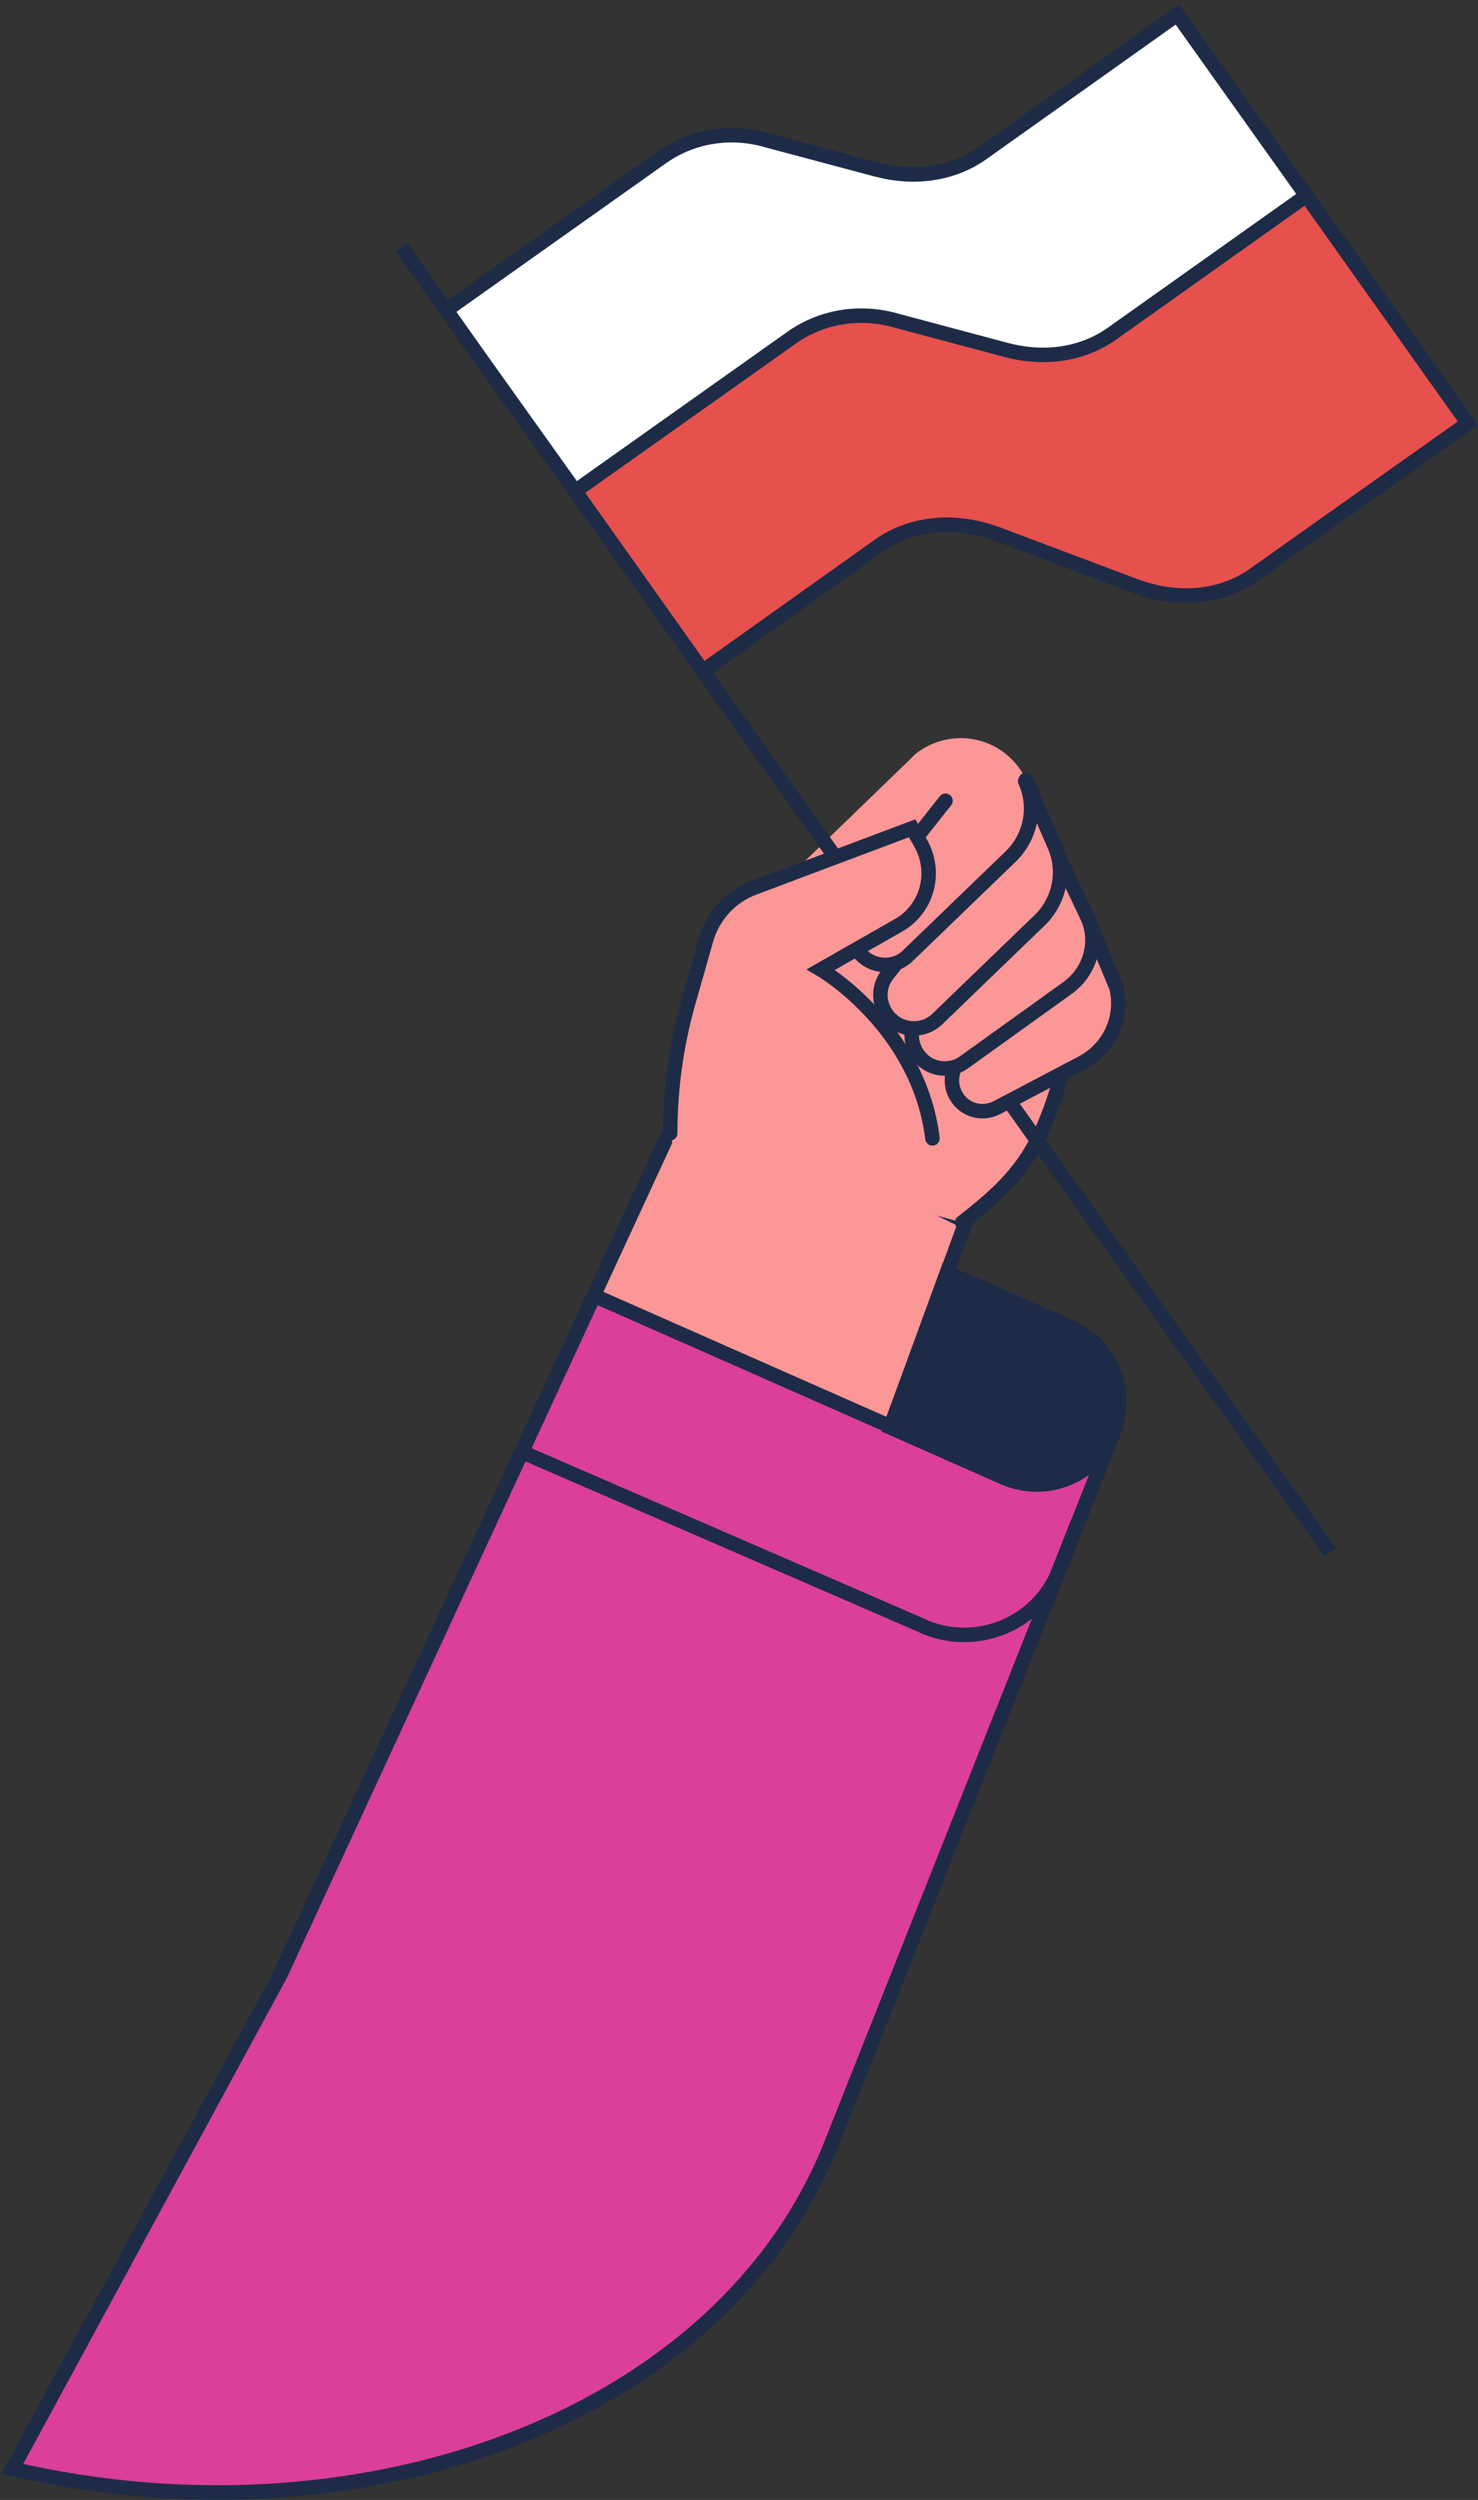 <?xml version="1.0" encoding="UTF-8"?> <svg xmlns="http://www.w3.org/2000/svg" width="204" height="345" viewBox="0 0 204 345" fill="none"><rect x="0" y="0" width="204" height="345" fill="#333333" stroke="none"/><path d="M133.302 168.6L95.302 149.9L38.602 272.6C38.602 272.6 72.901 299.5 38.601 300.5C25.801 300.9 18.003 326.5 18.003 326.5L10.602 331C46.902 333.6 80.602 311.9 93.202 277.7L133.302 168.6Z" fill="#FC9797" stroke="#1D2B47" stroke-width="2" stroke-miterlimit="10"></path><path d="M147.601 142.6L152.001 131.4L141.701 107.8C139.501 102.8 133.701 100.5 128.601 102.7C127.501 103.2 126.501 103.8 125.701 104.7L97.801 131.7L99.101 159.6L132.801 168.7L135.101 167C141.601 162.1 145.901 154.8 147.001 146.7L147.601 142.6Z" fill="#FC9797"></path><path d="M132.801 168.7C140.701 162.6 143.501 158.8 146.501 148.4" stroke="#1D2B47" stroke-width="2" stroke-miterlimit="10" stroke-linecap="round"></path><path d="M114.801 295.701C99.701 334.101 49.201 351.801 1.701 340.701L38.701 272.501L82.001 178.801L123.001 196.901L153.701 197.701L114.801 295.701Z" fill="#DB3F99" stroke="#1D2B47" stroke-width="2" stroke-miterlimit="10"></path><path d="M147.7 183.1L130.7 175.6L122.9 197L138.5 203.9C144.2 206.4 150.9 203.9 153.5 198.1C156.1 192.3 153.5 185.6 147.7 183.1Z" fill="#1D2B47" stroke="#1D2B47" stroke-width="2" stroke-miterlimit="10"></path><path d="M148.702 210.3L146.202 216.7C143.302 224 135.102 227.5 127.802 224.6C127.702 224.5 127.502 224.5 127.402 224.4L72.102 200.4" stroke="#1D2B47" stroke-width="2" stroke-miterlimit="10"></path><path d="M180.301 27L202.601 58.4L173.101 79.3C168.601 82.5 162.501 83.1 156.501 80.8L137.901 73.8C131.901 71.5 125.801 72.1 121.301 75.3L97.001 92.6L79.301 67.8L79.401 67.7L109.301 46.5C113.501 43.6 118.801 42.8 123.801 44.3L138.801 48.3C144.101 49.7 149.301 48.9 153.301 46.1L180.301 27Z" fill="#E6504D"></path><path d="M162.501 2L180.301 27L153.401 46.1C149.401 48.9 144.201 49.7 138.901 48.3L123.901 44.3C118.901 42.8 113.601 43.6 109.401 46.5L79.501 67.7L79.401 67.8L66.801 50.1L61.701 42.9L91.601 21.7C95.801 18.8 101.101 18 106.101 19.5L121.101 23.5C126.401 24.9 131.601 24.1 135.601 21.3L162.501 2Z" fill="white"></path><path d="M97.001 92.6L66.701 50L79.401 67.8L97.001 92.6Z" fill="#E6504D"></path><path d="M61.602 42.8L91.502 21.6C95.702 18.7 101.002 17.9 106.002 19.4L121.002 23.4C126.302 24.8 131.502 24 135.502 21.2L162.502 2L180.302 27L202.602 58.4L173.102 79.3C168.602 82.5 162.502 83.1 156.502 80.8L137.902 73.8C131.902 71.5 125.802 72.1 121.302 75.3L97.002 92.6" stroke="#1D2B47" stroke-width="2" stroke-miterlimit="10"></path><path d="M79.502 67.7L109.402 46.5C113.602 43.6 118.902 42.8 123.902 44.3L138.902 48.3C144.202 49.7 149.402 48.9 153.402 46.1L180.302 27L180.402 26.9" stroke="#1D2B47" stroke-width="2" stroke-miterlimit="10"></path><path d="M55.4 34.1L61.6 42.8L66.7 50L79.4 67.8L97 92.6L183.6 214.2" stroke="#1D2B47" stroke-width="2" stroke-miterlimit="10"></path><path d="M154.102 136.3C155.102 140.5 153.102 144.7 149.302 146.7L137.702 152.8C135.702 153.9 133.202 153.3 132.002 151.3C130.902 149.5 131.302 147.1 133.002 145.7L150.402 127.4L154.102 136.3Z" fill="#FC9797" stroke="#1D2B47" stroke-width="2" stroke-miterlimit="10" stroke-linecap="round"></path><path d="M150.201 126.8C151.601 130.2 150.401 134.1 147.401 136.3L133.201 146.5C131.301 148 128.401 147.7 126.901 145.8C125.401 144 125.501 141.4 127.101 139.7L145.401 116.7L150.201 126.8Z" fill="#FC9797" stroke="#1D2B47" stroke-width="2" stroke-miterlimit="10" stroke-linecap="round"></path><path d="M145.502 116.7C147.102 120.2 146.302 124.3 143.602 127L129.401 140.7C127.701 142.4 124.802 142.5 123.002 140.8C121.302 139.2 120.801 133.5 122.201 131.6L134.502 111.2C135.902 108.9 138.902 108.1 141.302 109.5C142.102 110 142.801 110.8 143.201 111.7L145.502 116.7Z" fill="#FC9797"></path><path d="M141.601 107.6L145.501 116.6C147.101 120.1 146.301 124.2 143.601 126.9L129.401 140.6C127.701 142.3 124.801 142.4 123.001 140.7C121.301 139.1 121.001 136.5 122.401 134.6L134.501 119.3" stroke="#1D2B47" stroke-width="2" stroke-miterlimit="10" stroke-linecap="round"></path><path d="M141.501 107.8C143.101 111.3 142.301 115.4 139.601 118.1L125.401 131.8C123.701 133.6 120.801 133.6 119.001 131.9C117.301 130.3 117.901 124.8 119.301 122.9L130.201 111.4L132.001 105.7L141.501 107.8Z" fill="#FC9797"></path><path d="M141.501 107.801C143.101 111.301 142.301 115.401 139.601 118.101L125.401 131.801C123.701 133.601 120.801 133.601 119.001 131.901C117.301 130.301 117.001 127.701 118.401 125.801L130.501 110.501" stroke="#1D2B47" stroke-width="2" stroke-miterlimit="10" stroke-linecap="round"></path><path d="M128.701 157.101C126.801 141.701 113.301 133.801 113.301 133.801L124.001 127.701C127.901 125.501 129.301 120.601 127.201 116.601L125.901 114.301L104.101 122.501C100.801 123.701 98.301 126.501 97.401 129.901L94.901 138.701C90.801 153.101 92.401 168.501 99.501 181.601L115.701 151.301" fill="#FC9797"></path><path d="M128.702 157.101C126.802 141.701 113.302 133.801 113.302 133.801L124.002 127.701C127.902 125.501 129.302 120.601 127.202 116.601L125.902 114.301L104.102 122.501C100.802 123.701 98.302 126.501 97.402 129.901L94.902 138.701C93.302 144.501 92.502 150.401 92.502 156.401" stroke="#1D2B47" stroke-width="2" stroke-miterlimit="10" stroke-linecap="round"></path></svg> 